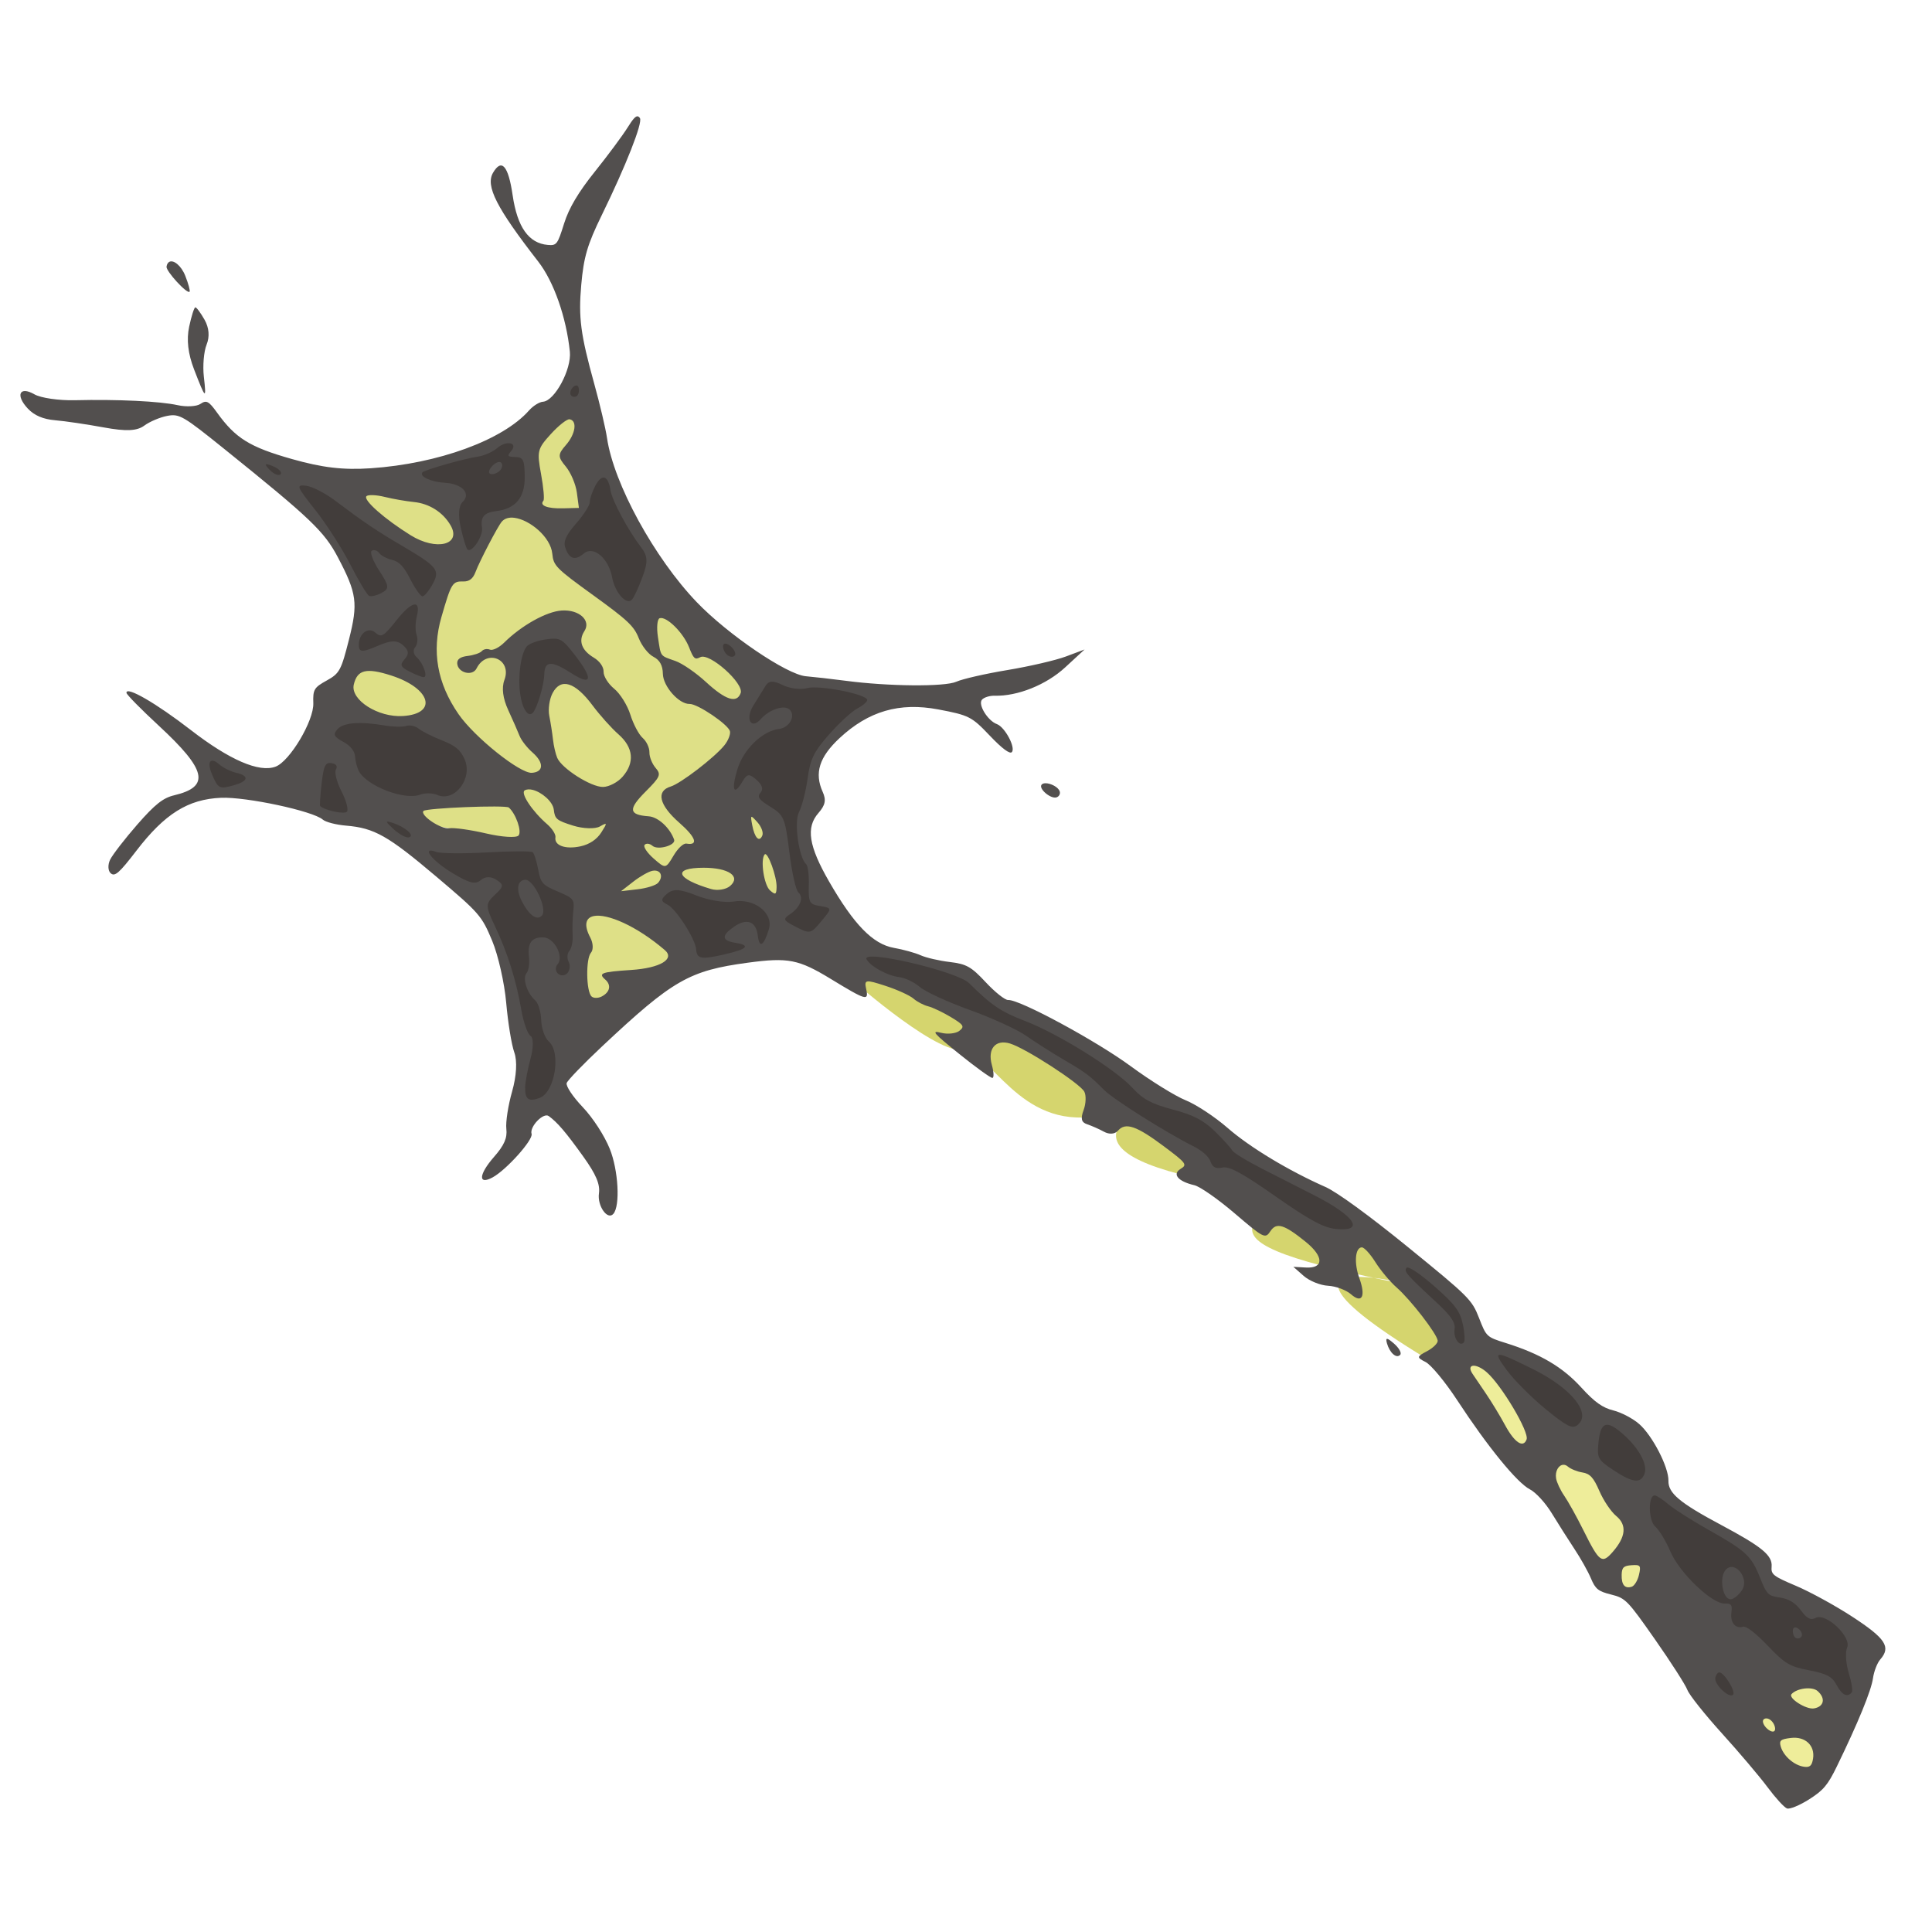 <?xml version="1.0" encoding="UTF-8" standalone="no"?>
<!-- Created with Inkscape (http://www.inkscape.org/) -->
<svg
   xmlns:dc="http://purl.org/dc/elements/1.1/"
   xmlns:cc="http://web.resource.org/cc/"
   xmlns:rdf="http://www.w3.org/1999/02/22-rdf-syntax-ns#"
   xmlns:svg="http://www.w3.org/2000/svg"
   xmlns="http://www.w3.org/2000/svg"
   xmlns:sodipodi="http://inkscape.sourceforge.net/DTD/sodipodi-0.dtd"
   xmlns:inkscape="http://www.inkscape.org/namespaces/inkscape"
   width="440px"
   height="440px"
   id="svg2"
   sodipodi:version="0.32"
   inkscape:version="0.42"
   sodipodi:docbase="C:\DOCUME~1\bogdanco\Desktop"
   sodipodi:docname="neuron.svg">
  <defs
     id="defs4" />
  <sodipodi:namedview
     id="base"
     pagecolor="#ffffff"
     bordercolor="#666666"
     borderopacity="1.0"
     inkscape:pageopacity="0.0"
     inkscape:pageshadow="2"
     inkscape:zoom="1.0000000"
     inkscape:cx="515.35902"
     inkscape:cy="724.46038"
     inkscape:document-units="px"
     inkscape:current-layer="g1376"
     showguides="true"
     inkscape:guide-bbox="true"
     inkscape:window-width="704"
     inkscape:window-height="510"
     inkscape:window-x="188"
     inkscape:window-y="283" />
  <g
     inkscape:label="Layer 1"
     inkscape:groupmode="layer"
     id="layer1">
    <g
       id="g1376"
       transform="matrix(0.752,0.659,-0.659,0.752,643.038,-303.766)">
      <g
         id="g7209"
         transform="translate(12.331,17.116)">
        <path
           id="path1380"
           d="M -4.265,675.184 C -4.265,675.184 21.229,675.456 26.495,670.844 C 31.761,666.232 48.134,675.82 59.699,661.705 C 71.263,647.589 53.872,674.783 85.473,657.743 C 117.074,640.702 85.949,671.947 124.134,651.8 C 162.318,631.652 88.486,665.738 155.931,653.197 C 223.375,640.657 218.207,654.487 218.207,654.487 L 142.661,639.562 L 11.534,661.349 L -4.265,675.184 z "
           style="fill:#d5d56e;fill-opacity:1;fill-rule:evenodd;stroke:none;stroke-width:1px;stroke-linecap:butt;stroke-linejoin:miter;stroke-opacity:1" />
        <path
           id="path2834"
           d="M -166.917,670.08 L -149.147,647.871 L -137.872,616.729 L -130.344,620.771 L -110.771,635.532 L -66.274,637.77 L -54.513,642.093 L -17.623,673.591 L -35.207,692.977 L -34.076,697.304 L -44.225,722.143 L -74.989,715.854 L -92.208,708.335 L -106.221,716.62 L -130.116,713.62 L -137.373,684.084 L -153.465,670.262 L -166.917,670.08 z "
           style="fill:#dee087;fill-opacity:1;fill-rule:evenodd;stroke:none;stroke-width:1px;stroke-linecap:butt;stroke-linejoin:miter;stroke-opacity:1" />
        <path
           id="path4288"
           d="M 158.094,652.632 L 188.858,658.921 L 216.141,664.272 L 236.084,662.758 L 278.044,671.207 L 281.427,662.927 L 267.965,641.484 L 225.823,646.488 L 198.919,646.123 L 180.667,643.497 L 167.874,644.067 L 154.893,647.459 L 158.094,652.632 z "
           style="fill:#eeed9a;fill-opacity:1;fill-rule:evenodd;stroke:none;stroke-width:1px;stroke-linecap:butt;stroke-linejoin:miter;stroke-opacity:1" />
        <path
           id="path1353"
           transform="matrix(0.752,-0.659,0.659,0.752,-283.624,652.172)"
           d="M 147.344,5.75 C 146.849,5.605 146.208,6.347 145,8.281 C 143.858,10.11 140.5,14.64 137.531,18.344 C 133.784,23.02 131.631,26.636 130.531,30.156 C 129.038,34.936 128.833,35.209 126.812,35.031 C 122.463,34.648 119.872,30.979 118.812,23.719 C 117.83,16.987 116.307,15.236 114.344,18.594 C 112.584,21.604 115.128,26.586 124.656,38.844 C 128.183,43.381 131.034,51.505 131.844,59.344 C 132.259,63.368 128.379,70.574 125.719,70.75 C 124.881,70.805 123.46,71.699 122.531,72.75 C 116.578,79.484 101.88,84.862 86.5,85.906 C 80.198,86.334 75.487,85.77 68.562,83.812 C 58.932,81.09 55.686,79.085 51.469,73.219 C 49.583,70.595 49.059,70.32 47.688,71.25 C 46.809,71.846 44.462,71.963 42.5,71.531 C 38.434,70.635 28.774,70.172 19.094,70.406 C 15.458,70.494 11.318,69.892 9.875,69.062 C 6.488,67.115 5.501,69.246 8.375,72.312 C 9.84,73.875 11.865,74.74 14.594,74.969 C 16.817,75.155 21.769,75.885 25.625,76.594 C 30.788,77.543 33.236,77.42 34.906,76.188 C 36.154,75.267 38.531,74.272 40.156,73.969 C 42.916,73.455 43.756,73.962 53.156,81.531 C 72.797,97.346 75.886,100.281 79,106.188 C 83.335,114.41 83.625,116.634 81.531,124.906 C 79.758,131.912 79.397,132.633 76.469,134.25 C 73.581,135.845 73.297,136.302 73.406,139.438 C 73.546,143.428 68.054,152.654 64.812,153.875 C 61.076,155.282 54.311,152.349 45.5,145.531 C 37.616,139.43 30.737,135.456 30.844,137.062 C 30.87,137.466 34.175,140.819 38.188,144.531 C 49.136,154.661 49.976,158.441 41.688,160.406 C 39.196,160.997 37.34,162.448 33.312,167.062 C 30.475,170.314 27.691,173.913 27.125,175.062 C 26.559,176.212 26.623,177.607 27.25,178.156 C 28.202,178.99 29.173,178.147 33.125,173 C 39.556,164.625 44.867,161.29 52.375,160.969 C 58.114,160.723 73.326,163.979 75.562,165.938 C 76.211,166.505 78.59,167.121 80.875,167.312 C 87.308,167.852 90.402,169.598 101.438,178.938 C 111.313,187.295 111.769,187.837 114.156,193.562 C 115.518,196.829 116.951,203.171 117.344,207.656 C 117.737,212.141 118.564,217.231 119.188,218.969 C 119.89,220.924 119.699,224.321 118.688,227.875 C 117.788,231.033 117.197,234.845 117.375,236.375 C 117.617,238.453 116.918,240.092 114.562,242.781 C 111.07,246.769 110.896,249.261 114.25,247.438 C 117.391,245.73 123.535,238.868 123.125,237.531 C 122.624,235.901 125.817,232.588 127.031,233.469 C 129.018,234.909 130.919,237.139 134.875,242.656 C 137.821,246.765 138.762,249 138.469,251.094 C 138.07,253.936 140.419,257.27 141.75,255.75 C 143.348,253.926 142.896,245.807 140.938,240.938 C 139.729,237.935 137.102,233.876 134.75,231.406 C 132.503,229.047 130.883,226.595 131.125,225.938 C 131.367,225.28 134.99,221.532 139.188,217.594 C 155.295,202.481 159.007,200.334 172.406,198.531 C 181.599,197.295 183.957,197.771 191.312,202.25 C 199.381,207.163 199.961,207.33 199.344,204.531 C 198.868,202.376 199.17,202.323 203.75,203.812 C 206.444,204.688 209.305,206 210.125,206.719 C 210.945,207.437 212.457,208.218 213.469,208.469 C 214.48,208.72 216.818,209.835 218.656,210.938 C 221.567,212.684 221.813,213.089 220.562,214.062 C 219.773,214.677 217.897,214.878 216.406,214.5 C 214.063,213.906 214.617,214.541 220.531,219.312 C 224.292,222.347 227.704,224.807 228.094,224.781 C 228.484,224.755 228.415,223.416 227.969,221.812 C 226.946,218.137 228.811,215.952 232.094,216.938 C 235.64,218.002 248.045,226.035 249.031,227.906 C 249.481,228.76 249.414,230.645 248.875,232.094 C 248.141,234.069 248.348,234.898 249.688,235.344 C 250.67,235.671 252.392,236.418 253.5,237.031 C 254.705,237.698 255.99,237.613 256.719,236.781 C 258.421,234.837 260.924,235.691 267.219,240.406 C 272.283,244.199 272.545,244.546 270.969,245.5 C 268.989,246.698 270.389,248.36 274.094,249.219 C 275.391,249.52 279.53,252.422 283.312,255.656 C 289.91,261.297 290.252,261.471 291.406,259.719 C 292.794,257.611 294.51,258.114 299.469,262.125 C 303.633,265.493 303.631,268.214 299.469,267.969 L 296.656,267.812 L 299,269.875 C 300.281,271.013 302.786,272.031 304.562,272.125 C 306.339,272.219 308.674,273.093 309.781,274.062 C 312.295,276.264 313.183,274.562 311.688,270.406 C 310.447,266.958 310.718,263.474 312.219,263.375 C 312.768,263.339 314.162,264.867 315.344,266.75 C 316.526,268.633 318.704,271.232 320.188,272.531 C 323.356,275.306 329.372,283.088 329.531,284.625 C 329.592,285.212 328.485,286.292 327.094,287.031 C 324.722,288.291 324.706,288.437 326.781,289.5 C 328.019,290.134 331.227,293.997 334.031,298.281 C 340.899,308.772 347.613,317.005 350.531,318.5 C 351.899,319.201 354.087,321.601 355.531,323.969 C 356.946,326.288 359.27,329.955 360.688,332.094 C 362.105,334.232 363.788,337.227 364.438,338.781 C 365.454,341.214 366.107,341.739 369.062,342.469 C 372.319,343.273 372.807,343.799 379.031,352.688 C 382.64,357.841 385.966,363.021 386.406,364.188 C 386.847,365.354 390.409,369.817 394.312,374.125 C 398.216,378.433 402.888,383.956 404.688,386.375 C 406.487,388.794 408.462,390.956 409.094,391.188 C 409.725,391.419 411.993,390.478 414.125,389.125 C 417.387,387.054 418.38,385.886 420.469,381.594 C 425.278,371.713 428.294,364.341 428.688,361.531 C 428.906,359.969 429.651,358.041 430.344,357.25 C 432.826,354.415 431.592,352.488 424,347.531 C 420.13,345.005 414.364,341.845 411.188,340.5 C 405.959,338.286 405.438,337.89 405.594,336.125 C 405.82,333.559 403.438,331.597 394.062,326.594 C 384.629,321.56 382.02,319.348 382.094,316.562 C 382.176,313.474 378.461,306.273 375.438,303.625 C 374.003,302.369 371.359,300.975 369.562,300.531 C 367.112,299.926 365.283,298.642 362.25,295.312 C 357.983,290.628 352.915,287.634 345,285.156 C 340.657,283.797 340.608,283.73 338.938,279.438 C 337.323,275.287 336.608,274.589 322.75,263.312 C 313.94,256.143 306.591,250.785 303.969,249.625 C 295.563,245.908 286.757,240.604 281.656,236.156 C 278.814,233.678 274.53,230.847 272.125,229.875 C 269.72,228.903 264.093,225.41 259.625,222.125 C 251.701,216.299 234.257,206.879 231.688,207.031 C 230.98,207.073 228.698,205.257 226.594,203 C 223.269,199.434 222.189,198.829 218.375,198.375 C 215.96,198.088 212.982,197.401 211.75,196.844 C 210.518,196.287 207.766,195.528 205.656,195.156 C 200.876,194.313 196.543,189.853 190.906,180.062 C 186.237,171.951 185.579,167.737 188.469,164.438 C 190.042,162.641 190.272,161.474 189.438,159.625 C 187.508,155.35 188.643,151.696 193.281,147.375 C 199.891,141.217 206.918,139.173 215.781,140.844 C 222.81,142.169 223.401,142.502 227.5,146.812 C 230.317,149.775 232.08,151.078 232.531,150.562 C 233.438,149.527 230.943,144.857 229.125,144.188 C 227.02,143.412 224.76,139.72 225.719,138.625 C 226.179,138.1 227.462,137.689 228.594,137.719 C 233.852,137.858 240.375,135.231 244.688,131.25 L 249.094,127.188 L 244.844,128.781 C 242.503,129.656 236.499,131.046 231.5,131.875 C 226.501,132.704 221.264,133.904 219.875,134.531 C 217.252,135.715 204.338,135.597 194.656,134.312 C 191.585,133.905 187.502,133.449 185.594,133.281 C 181.249,132.9 167.796,123.752 160.75,116.406 C 151.101,106.347 141.838,89.419 140.312,79.031 C 139.997,76.88 138.692,71.329 137.406,66.688 C 134.273,55.379 133.782,51.571 134.438,44.156 C 134.998,37.82 135.812,34.995 139.125,28.219 C 144.592,17.038 148.461,7.229 147.812,6.156 C 147.669,5.92 147.509,5.798 147.344,5.75 z M 40.625,38.875 C 40.305,39.034 40.065,39.381 39.969,39.969 C 39.801,40.991 44.68,46.303 45.219,45.688 C 45.39,45.491 44.955,43.889 44.25,42.094 C 43.321,39.728 41.586,38.397 40.625,38.875 z M 46.531,49.25 C 46.265,49.268 45.638,51.246 45.125,53.656 C 44.495,56.618 44.856,59.797 46.25,63.406 C 48.9,70.27 49.081,70.397 48.469,65.031 C 48.189,62.58 48.465,59.306 49.094,57.75 C 49.833,55.921 49.669,53.903 48.625,52.062 C 47.737,50.497 46.798,49.232 46.531,49.25 z M 131.781,74.75 C 133.589,75.052 133.145,78.104 130.938,80.625 C 129.078,82.748 129.08,83.314 130.906,85.5 C 132.044,86.862 133.182,89.524 133.438,91.438 L 133.906,94.938 L 130.312,95.031 C 126.755,95.131 124.858,94.402 125.812,93.312 C 126.086,93 125.842,90.266 125.281,87.219 C 124.32,82 124.46,81.469 127.5,78.125 C 129.275,76.172 131.197,74.652 131.781,74.75 z M 87,92.031 C 87.76,92.057 88.711,92.196 89.688,92.438 C 91.641,92.92 94.632,93.426 96.312,93.594 C 99.818,93.944 102.929,95.916 104.656,98.875 C 107.267,103.349 101.44,104.813 95.562,101.156 C 89.637,97.47 84.739,93.15 85.5,92.281 C 85.677,92.08 86.24,92.005 87,92.031 z M 119.188,97.188 C 122.686,97.622 127.47,101.549 127.844,105.375 C 128.11,108.105 128.62,108.647 137.188,114.844 C 144.983,120.482 146.455,121.854 147.531,124.594 C 148.22,126.348 149.713,128.249 150.875,128.844 C 152.324,129.586 153,130.816 153.031,132.719 C 153.078,135.583 156.706,139.666 159.125,139.594 C 160.934,139.54 167.941,144.28 168.312,145.812 C 168.481,146.507 167.901,147.965 167.031,149.031 C 164.729,151.855 157.081,157.721 154.812,158.406 C 151.423,159.43 152.172,162.62 156.781,166.656 C 160.549,169.956 161.216,171.876 158.406,171.406 C 157.713,171.29 156.465,172.449 155.438,174.188 C 153.686,177.15 153.623,177.164 150.938,174.812 C 149.443,173.504 148.513,172.101 148.875,171.688 C 149.237,171.274 150.05,171.375 150.656,171.906 C 151.878,172.976 156.049,171.787 155.594,170.5 C 154.639,167.803 151.942,165.34 149.812,165.188 C 145.237,164.86 145.088,163.577 149.094,159.562 C 152.46,156.188 152.674,155.667 151.375,154.156 C 150.586,153.239 149.941,151.654 149.969,150.625 C 149.996,149.596 149.316,148.116 148.438,147.344 C 147.559,146.571 146.297,144.186 145.625,142.031 C 144.953,139.877 143.284,137.222 141.938,136.125 C 140.591,135.028 139.504,133.298 139.531,132.281 C 139.561,131.167 138.681,129.869 137.281,129.031 C 134.51,127.373 133.726,125.203 135.156,123 C 136.732,120.574 133.955,118.048 129.969,118.312 C 126.511,118.541 120.826,121.712 116.875,125.625 C 115.723,126.766 114.255,127.483 113.625,127.219 C 112.994,126.954 112.175,127.112 111.781,127.562 C 111.387,128.013 109.927,128.497 108.562,128.656 C 106.893,128.851 106.124,129.417 106.188,130.375 C 106.329,132.511 109.664,133.361 110.594,131.5 C 112.866,126.954 118.716,129.376 116.938,134.125 C 116.261,135.933 116.586,138.348 117.812,141 C 118.852,143.247 120.01,145.909 120.406,146.906 C 120.802,147.904 122.121,149.586 123.344,150.656 C 125.982,152.967 125.908,155.101 123.188,155.281 C 120.474,155.461 110.14,147.186 106.5,141.938 C 101.625,134.908 100.329,127.6 102.594,119.781 C 104.838,112.031 105.08,111.62 107.625,111.688 C 108.914,111.722 109.784,111.058 110.344,109.562 C 111.275,107.077 115.44,99.095 116.344,98.062 C 117.016,97.295 118.021,97.043 119.188,97.188 z M 152.312,120.062 C 153.886,119.579 157.692,123.357 159,126.688 C 160.035,129.322 160.33,129.587 161.562,128.938 C 163.629,127.848 171.564,134.916 170.75,137.125 C 169.863,139.533 167.323,138.72 162.812,134.562 C 160.588,132.512 157.477,130.369 155.906,129.812 C 152.281,128.528 152.615,128.972 151.906,124.344 C 151.571,122.156 151.751,120.235 152.312,120.062 z M 85.062,132.188 C 86.384,131.871 88.315,132.196 91.188,133.125 C 100.163,136.03 101.829,141.815 93.844,142.344 C 88.187,142.718 81.819,138.664 82.625,135.188 C 83.022,133.476 83.741,132.504 85.062,132.188 z M 131.656,135.188 C 133.193,135.656 135.006,137.23 137,139.906 C 138.675,142.155 141.336,145.125 142.906,146.5 C 146.338,149.505 146.666,152.964 143.844,156.188 C 142.751,157.436 140.758,158.478 139.406,158.5 C 136.682,158.544 130.022,154.318 128.969,151.875 C 128.598,151.015 128.159,149.144 128,147.688 C 127.841,146.231 127.454,143.784 127.156,142.281 C 126.858,140.779 127.2,138.457 127.906,137.125 C 128.85,135.344 130.12,134.719 131.656,135.188 z M 240.219,157.656 C 239.83,157.657 239.506,157.748 239.312,157.969 C 238.533,158.859 241.351,161.286 242.688,160.875 C 243.263,160.698 243.613,160.104 243.438,159.531 C 243.131,158.535 241.386,157.655 240.219,157.656 z M 123.344,159.156 C 125.397,159.651 127.968,161.805 128.188,163.688 C 128.433,165.799 128.812,166.127 132.594,167.312 C 134.881,168.029 137.634,168.106 138.688,167.5 C 140.404,166.514 140.416,166.659 139,168.875 C 137.982,170.468 136.29,171.595 134.25,172.031 C 130.816,172.766 128.249,171.841 128.562,169.969 C 128.67,169.323 127.819,167.977 126.688,167 C 123.28,164.056 120.521,159.891 121.562,159.281 C 122.026,159.01 122.659,158.991 123.344,159.156 z M 108.156,163.094 C 112.851,162.907 117.588,162.881 117.938,163.188 C 119.554,164.603 120.957,168.648 120.156,169.562 C 119.654,170.136 116.342,169.926 112.781,169.094 C 109.22,168.262 105.442,167.735 104.375,167.906 C 102.519,168.204 97.647,164.942 98.5,163.969 C 98.791,163.637 103.461,163.281 108.156,163.094 z M 173.219,165.312 C 173.372,165.232 173.77,165.657 174.562,166.531 C 175.463,167.524 175.97,168.896 175.688,169.562 C 174.988,171.211 173.923,170.098 173.375,167.156 C 173.156,165.98 173.066,165.393 173.219,165.312 z M 176.219,173.875 C 176.891,173.107 179.002,178.897 178.938,181.312 C 178.892,183.04 178.682,183.153 177.438,182.062 C 176.059,180.855 175.195,175.044 176.219,173.875 z M 162.312,176.906 C 168.016,176.899 170.882,178.882 168.344,181.062 C 167.4,181.874 165.452,182.18 164,181.75 C 156.001,179.383 155.142,176.915 162.312,176.906 z M 150.688,177.594 C 152.529,177.271 153.243,178.853 151.938,180.344 C 151.436,180.917 149.322,181.576 147.25,181.812 L 143.5,182.25 L 146.312,180.062 C 147.857,178.856 149.826,177.745 150.688,177.594 z M 137.312,187.906 C 140.353,187.306 146.97,190.096 153.469,195.656 C 155.858,197.701 152.405,199.753 145.844,200.188 C 138.96,200.643 138.258,200.932 139.906,202.375 C 141.33,203.622 140.999,205.231 139.125,206.219 C 138.296,206.656 137.237,206.653 136.781,206.219 C 135.547,205.043 135.451,197.626 136.656,196.25 C 137.232,195.593 137.163,194.061 136.5,192.812 C 134.938,189.872 135.488,188.267 137.312,187.906 z M 318.031,284.219 C 317.789,284.206 317.778,284.55 317.969,285.219 C 318.608,287.459 320.167,288.795 321,287.844 C 321.362,287.43 320.706,286.271 319.562,285.281 C 318.753,284.58 318.274,284.231 318.031,284.219 z M 337.594,290.344 C 338.288,290.273 339.474,290.754 340.719,291.844 C 344.097,294.802 350.404,305.433 349.781,307.125 C 349.02,309.191 347.011,307.844 344.844,303.812 C 343.745,301.768 341.776,298.539 340.5,296.656 C 339.224,294.774 337.865,292.778 337.469,292.188 C 336.704,291.048 336.9,290.415 337.594,290.344 z M 358.125,312.906 C 358.47,312.885 358.843,313.01 359.188,313.312 C 359.814,313.861 361.302,314.462 362.5,314.656 C 364.233,314.938 365.037,315.815 366.375,318.906 C 367.3,321.043 369.004,323.584 370.188,324.562 C 372.668,326.613 372.41,329.316 369.375,332.781 C 366.945,335.556 366.348,335.112 362.719,327.812 C 361.191,324.74 359.223,321.207 358.344,319.938 C 357.465,318.668 356.642,316.886 356.5,316 C 356.232,314.329 357.089,312.97 358.125,312.906 z M 373.719,335.781 C 375.725,335.648 375.872,335.856 375.375,338 C 375.074,339.299 374.324,340.502 373.719,340.688 C 372.143,341.172 371.376,340.252 371.438,337.938 C 371.482,336.279 371.898,335.902 373.719,335.781 z M 413.094,363.875 C 414.269,363.733 415.45,363.901 416.062,364.438 C 417.959,366.099 417.545,368.034 415.219,368.406 C 413.45,368.69 409.329,366.065 410.125,365.156 C 410.724,364.473 411.918,364.017 413.094,363.875 z M 404.531,370.688 C 404.847,370.723 405.171,370.895 405.469,371.156 C 406.065,371.678 406.482,372.612 406.375,373.25 C 406.268,373.888 405.477,373.809 404.625,373.062 C 403.773,372.316 403.388,371.351 403.75,370.938 C 403.931,370.731 404.215,370.652 404.531,370.688 z M 410.031,375.125 C 413.285,374.746 415.527,376.89 415.031,379.875 C 414.767,381.469 414.295,381.895 412.938,381.688 C 410.708,381.347 408.321,379.268 407.688,377.125 C 407.269,375.71 407.622,375.406 410.031,375.125 z "
           style="fill:#524f4e" />
        <path
           id="path1351"
           d="M -42.63,742.606 C -43.385,741.707 -44.907,739.12 -46.012,736.856 C -47.116,734.592 -48.626,732.868 -49.366,733.024 C -50.106,733.181 -52.577,731.805 -54.857,729.966 C -60.292,725.583 -65.788,722.243 -71.976,719.562 C -76.647,717.538 -76.98,717.161 -76.678,714.232 C -76.39,711.434 -76.614,711.118 -78.678,711.41 C -80.116,711.614 -81.114,712.519 -81.295,713.782 C -81.527,715.404 -82.717,716.032 -87.066,716.828 C -92.578,717.838 -96.743,717.036 -93.15,715.657 C -92.161,715.278 -88.208,711.879 -84.365,708.103 C -80.521,704.328 -77.016,701.239 -76.575,701.239 C -76.134,701.239 -74.552,702.2 -73.059,703.374 C -70.573,705.329 -70.015,705.399 -66.389,704.202 C -62.642,702.965 -62.344,703.021 -60.778,705.257 C -59.868,706.555 -58.309,708.433 -57.314,709.429 C -56.318,710.425 -55.503,711.866 -55.503,712.632 C -55.503,713.399 -54.828,714.284 -54.003,714.601 C -53.178,714.918 -52.503,715.866 -52.503,716.708 C -52.503,717.55 -53.178,718.239 -54.003,718.239 C -54.828,718.239 -55.503,717.555 -55.503,716.718 C -55.503,714.398 -60.066,712.632 -61.973,714.215 C -64.037,715.928 -63.897,717.572 -61.503,719.739 C -60.403,720.735 -59.503,722.139 -59.503,722.859 C -59.503,724.37 -56.422,726.239 -53.933,726.239 C -52.998,726.239 -51.19,727.364 -49.915,728.739 C -48.641,730.114 -46.614,731.239 -45.411,731.239 C -41.642,731.239 -36.772,739.006 -38.508,742.248 C -39.802,744.667 -40.824,744.755 -42.63,742.606 z M -65.503,710.688 C -65.503,708.713 -72.373,705.709 -73.747,707.084 C -75.007,708.344 -73.885,710.143 -71.151,711.246 C -67.782,712.605 -65.503,712.38 -65.503,710.688 z M -143.253,736.019 C -146.068,734.661 -146.162,733.239 -143.437,733.239 C -142.301,733.239 -140.462,732.753 -139.351,732.158 C -136.537,730.652 -135.929,731.714 -137.89,734.708 C -139.726,737.509 -140.016,737.58 -143.253,736.019 z M -123.055,721.164 C -125.394,717.789 -125.632,716.935 -124.441,716.191 C -123.474,715.587 -122.905,715.732 -122.705,716.633 C -122.541,717.37 -120.629,718.672 -118.455,719.526 C -116.281,720.38 -114.503,721.576 -114.503,722.184 C -114.503,723.049 -118.395,725.239 -119.932,725.239 C -120.096,725.239 -121.502,723.406 -123.055,721.164 z M -105.003,717.239 C -102.212,716.04 -99.262,716.04 -100.003,717.239 C -100.343,717.789 -102.057,718.208 -103.812,718.169 C -106.502,718.11 -106.689,717.964 -105.003,717.239 z M -118.485,713.459 C -119.3,713.162 -120.593,712.292 -121.359,711.526 C -122.259,710.626 -123.766,710.358 -125.627,710.767 C -128.01,711.29 -128.503,711.072 -128.503,709.493 C -128.503,707.462 -125.883,704.763 -121.003,701.767 C -119.353,700.753 -117.643,699.32 -117.203,698.582 C -116.763,697.844 -115.638,697.22 -114.703,697.195 C -113.768,697.171 -111.203,696.51 -109.003,695.725 C -105.816,694.588 -104.455,694.54 -102.306,695.489 C -97.897,697.437 -97.385,704.433 -101.555,705.756 C -102.628,706.096 -103.968,707.24 -104.534,708.297 C -106.306,711.609 -114.872,714.779 -118.485,713.459 z M -34.053,693.309 C -35.732,691.666 -43.514,689.429 -45.629,689.983 C -47.322,690.425 -47.62,690.11 -47.341,688.172 C -47.081,686.372 -45.839,685.413 -42.003,684.055 C -39.253,683.082 -36.008,681.053 -34.793,679.546 C -31.782,675.814 -26.167,675.486 -24.589,678.95 C -22.931,682.589 -23.289,683.743 -25.466,681.773 C -27.945,679.53 -30.051,680.303 -30.923,683.777 C -31.78,687.191 -30.971,688.013 -28.36,686.382 C -25.173,684.392 -25.217,685.545 -28.502,690.08 C -31.629,694.397 -32.453,694.876 -34.053,693.309 z M -137.284,692.059 C -139.237,690.105 -138.768,687.239 -136.494,687.239 C -134.704,687.239 -134.513,686.667 -134.744,681.989 C -135.025,676.292 -133.698,674.601 -131.826,678.271 C -131.179,679.54 -129.942,680.974 -129.076,681.458 C -128.211,681.942 -127.503,682.991 -127.503,683.789 C -127.503,684.587 -126.715,685.246 -125.753,685.255 C -123.747,685.272 -120.828,686.897 -121.534,687.604 C -121.794,687.864 -123.244,688.387 -124.755,688.766 C -127.101,689.355 -127.503,689.148 -127.503,687.348 C -127.503,685.792 -128.129,685.239 -129.892,685.239 C -131.701,685.239 -132.74,686.216 -134.173,689.259 C -135.661,692.42 -136.324,693.018 -137.284,692.059 z M -151.003,679.346 C -154.853,677.815 -161.263,675.968 -165.248,675.242 C -171.983,674.013 -172.348,673.819 -170.439,672.482 C -169.31,671.691 -166.05,670.873 -163.194,670.663 C -155.206,670.078 -151.514,669.612 -145.069,668.377 C -135.807,666.601 -134.762,666.784 -133.987,670.311 C -133.616,672 -133.562,673.632 -133.866,673.936 C -134.171,674.241 -136.259,673.754 -138.508,672.854 C -141.551,671.637 -143.098,671.487 -144.56,672.27 C -145.641,672.849 -147.096,673.191 -147.794,673.031 C -148.491,672.87 -149.22,673.189 -149.414,673.739 C -149.608,674.289 -147.704,675.322 -145.183,676.034 C -141.1,677.187 -140.687,677.563 -141.397,679.482 C -141.835,680.667 -142.601,681.747 -143.098,681.883 C -143.596,682.019 -147.153,680.877 -151.003,679.346 z M -102.557,675.953 C -105.619,673.299 -108.503,668.874 -108.503,666.83 C -108.503,666.017 -107.49,664.187 -106.253,662.765 C -104.154,660.354 -103.677,660.241 -99.166,661.097 C -92.17,662.423 -91.241,663.928 -96.895,664.775 C -102.188,665.569 -103.297,666.647 -101.294,669.052 C -99.749,670.908 -97.503,675.786 -97.503,677.286 C -97.503,678.902 -99.877,678.276 -102.557,675.953 z M -180.503,674.856 C -180.503,674.645 -179.603,674.237 -178.503,673.95 C -177.403,673.662 -176.503,673.834 -176.503,674.333 C -176.503,674.831 -177.403,675.239 -178.503,675.239 C -179.603,675.239 -180.503,675.067 -180.503,674.856 z M -23.201,673.195 C -22.487,670.463 -23.327,668.239 -25.072,668.239 C -25.817,668.239 -29.229,665.739 -32.654,662.683 C -38.492,657.474 -39.119,657.168 -42.692,657.771 C -45.777,658.292 -46.503,658.113 -46.503,656.827 C -46.503,655.781 -47.396,655.239 -49.119,655.239 C -51.371,655.239 -51.669,655.588 -51.258,657.739 C -50.539,661.502 -51.971,660.745 -53.974,656.303 C -55.938,651.948 -55.449,645.983 -52.894,643.134 C -51.269,641.322 -52.013,638.239 -54.075,638.239 C -55.715,638.239 -57.503,641.335 -57.503,644.174 C -57.503,647.537 -60.232,646.561 -60.812,642.989 C -61.103,641.202 -61.489,638.879 -61.672,637.827 C -61.918,636.406 -61.198,635.7 -58.869,635.078 C -57.145,634.618 -55.055,633.205 -54.225,631.938 C -52.678,629.577 -43.071,624.005 -42.145,624.931 C -41.862,625.214 -42.052,626.553 -42.567,627.907 C -43.082,629.262 -43.503,633.188 -43.503,636.633 C -43.503,641.88 -43.029,643.614 -40.58,647.318 C -38.973,649.75 -37.357,652.944 -36.99,654.416 C -36.376,656.88 -30.161,662.251 -27.949,662.23 C -27.429,662.225 -25.79,663.688 -24.307,665.48 C -21.922,668.363 -21.375,668.595 -19.57,667.489 C -16.839,665.816 -16.913,665.756 -16.8,669.741 C -16.691,673.595 -16.746,673.662 -20.883,674.653 C -23.473,675.273 -23.707,675.126 -23.201,673.195 z M -3.302,669.473 C -5.982,668.58 13.968,657.903 17.847,658.155 C 24.834,658.609 27.598,658.266 32.955,656.282 C 40.605,653.448 55.708,650.955 61.495,651.571 C 65.058,651.95 67.179,651.46 71.707,649.214 C 76.032,647.068 78.585,646.444 82.209,646.648 C 84.843,646.797 87.447,647.095 87.997,647.311 C 88.547,647.528 92.147,646.906 95.997,645.93 C 99.847,644.953 105.578,643.499 108.732,642.697 C 118.943,640.102 123.06,641.278 117.535,645.213 C 115.245,646.843 111.703,647.651 102.341,648.677 C 93.086,649.692 89.833,650.427 88.889,651.718 C 87.979,652.963 87.185,653.164 85.937,652.466 C 84.861,651.863 82.893,651.858 80.613,652.452 C 73.933,654.191 60.025,656.393 56.997,656.19 C 52.268,655.874 51.335,655.945 45.497,657.064 C 42.472,657.643 37.972,658.338 35.497,658.606 C 33.022,658.874 26.947,660.687 21.997,662.634 C 17.047,664.58 11.635,666.188 9.97,666.206 C 8.305,666.224 6.055,666.849 4.97,667.594 C 2.737,669.127 -1.472,670.083 -3.302,669.473 z M 249.956,665.173 C 249.593,664.586 249.514,663.889 249.779,663.624 C 250.54,662.863 255.497,664.357 255.497,665.348 C 255.497,666.609 250.751,666.46 249.956,665.173 z M -137.673,656.413 C -139.964,654.745 -141.279,653.003 -141.173,651.78 C -140.932,649.006 -143.99,648.691 -147.137,651.166 C -149.579,653.087 -152.503,653.933 -152.503,652.718 C -152.503,651.957 -147.4,644.074 -145.395,641.739 C -144.451,640.639 -143.526,638.65 -143.341,637.318 C -142.953,634.537 -140.503,633.208 -140.503,635.778 C -140.503,637.234 -140.267,637.288 -138.89,636.146 C -137.497,634.989 -136.875,635.259 -134.309,638.131 C -131.149,641.667 -131.075,644.981 -134.081,648.318 C -135.9,650.338 -135.879,651.682 -134.003,653.239 C -132.482,654.501 -131.875,659.303 -133.253,659.163 C -133.665,659.121 -135.654,657.884 -137.673,656.413 z M -139.503,640.68 C -139.503,639.888 -139.953,639.239 -140.503,639.239 C -141.053,639.239 -141.503,640.166 -141.503,641.298 C -141.503,642.431 -141.053,643.079 -140.503,642.739 C -139.953,642.399 -139.503,641.473 -139.503,640.68 z M 242.846,651.489 C 241.928,650.083 241.449,649.985 240.401,650.989 C 238.316,652.988 228.018,652.538 223.261,650.239 C 220.984,649.139 218.133,648.239 216.924,648.239 C 214.756,648.239 210.811,643.746 212.258,642.924 C 212.665,642.693 214.347,642.476 215.997,642.442 C 217.647,642.407 222.372,641.673 226.497,640.81 C 236.181,638.784 237.772,638.829 242.539,641.261 C 246.232,643.145 246.669,643.173 248.959,641.673 C 250.621,640.583 252.399,640.279 254.457,640.731 C 256.738,641.232 257.65,641.004 258.105,639.819 C 259.059,637.332 267.171,637.637 267.981,640.19 C 268.322,641.262 270.152,643.099 272.049,644.271 C 273.945,645.443 275.497,646.741 275.497,647.154 C 275.497,648.73 274.201,649.077 271.77,648.153 C 269.749,647.385 268.38,647.704 264.861,649.766 C 260.979,652.042 259.735,652.271 254.061,651.761 C 250.121,651.407 247.404,651.581 247.014,652.212 C 246.048,653.776 244.119,653.441 242.846,651.489 z M 241.332,646.105 C 240.879,642.907 235.497,641.995 235.497,645.116 C 235.497,647.456 239.491,650.646 240.791,649.345 C 241.273,648.864 241.516,647.406 241.332,646.105 z M 258.497,645.239 C 258.497,644.689 257.796,644.239 256.938,644.239 C 256.081,644.239 255.657,644.689 255.997,645.239 C 256.337,645.789 257.039,646.239 257.556,646.239 C 258.074,646.239 258.497,645.789 258.497,645.239 z M 152.915,644.54 C 152.125,643.287 150.286,642.8 145.92,642.684 C 136.488,642.435 135.497,642.298 135.497,641.239 C 135.497,640.661 138.677,640.239 143.038,640.239 C 149.226,640.239 151.109,640.632 153.538,642.427 C 155.165,643.631 156.497,644.981 156.497,645.427 C 156.497,646.893 154.01,646.277 152.915,644.54 z M -116.753,644.157 C -118.031,643.414 -118.503,641.86 -118.503,638.39 C -118.503,635.777 -118.895,633.212 -119.374,632.689 C -119.853,632.167 -120.536,630.502 -120.893,628.989 C -121.612,625.938 -120.224,625.343 -117.582,627.57 C -115.809,629.063 -108.622,631.761 -103.868,632.717 C -101.329,633.228 -100.426,634.152 -99.118,637.577 C -98.23,639.903 -97.503,642.354 -97.503,643.023 C -97.503,644.912 -101.411,644.457 -104.23,642.239 C -107.75,639.47 -112.264,639.562 -112.683,642.411 C -113.063,644.991 -114.361,645.548 -116.753,644.157 z M 168.008,643.734 C 162.451,642.512 162.817,642.163 172.296,639.646 C 181.959,637.081 189.225,638.416 188.356,642.598 C 188.061,644.019 186.671,644.369 180.497,644.578 C 176.372,644.717 170.752,644.337 168.008,643.734 z M 194.584,642.362 C 191.826,638.488 192.535,637.239 197.491,637.239 C 202.329,637.239 206.361,638.721 207.156,640.792 C 208.034,643.08 206.522,644.137 201.357,644.845 C 197.086,645.43 196.657,645.273 194.584,642.362 z M -75.003,637.239 C -75.343,636.689 -74.694,636.239 -73.562,636.239 C -72.429,636.239 -71.503,636.689 -71.503,637.239 C -71.503,637.789 -72.151,638.239 -72.944,638.239 C -73.736,638.239 -74.663,637.789 -75.003,637.239 z M -139.503,615.68 C -139.503,614.823 -139.053,614.399 -138.503,614.739 C -137.953,615.079 -137.503,615.781 -137.503,616.298 C -137.503,616.816 -137.953,617.239 -138.503,617.239 C -139.053,617.239 -139.503,616.538 -139.503,615.68 z "
           style="fill:#423d3b" />
      </g>
    </g>
  </g>
</svg>
